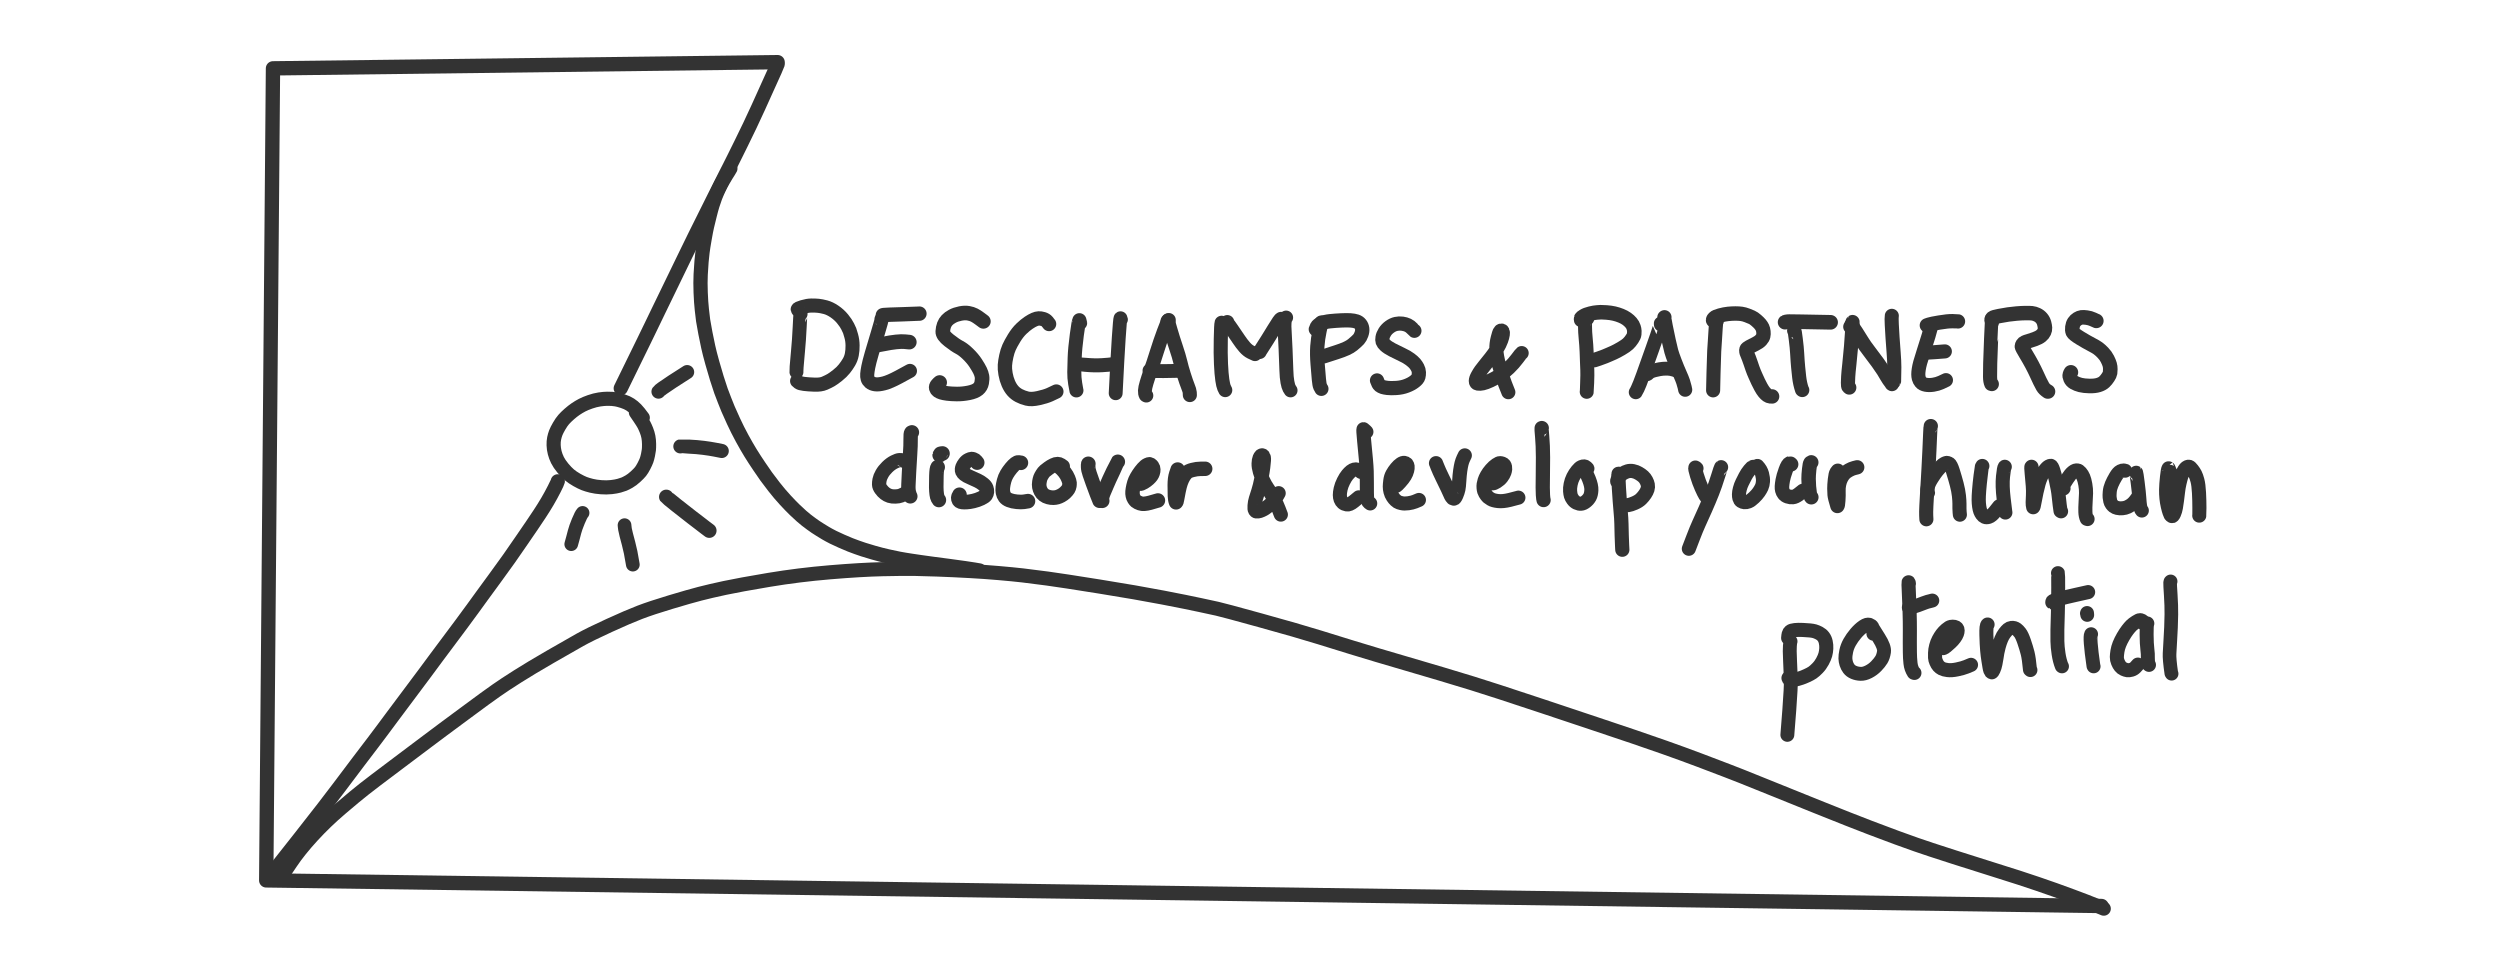 <?xml version="1.0" encoding="UTF-8" standalone="yes"?>
<svg xmlns="http://www.w3.org/2000/svg" xmlns:xlink="http://www.w3.org/1999/xlink" width="300.000px" height="115.000px" version="1.1" viewBox="817.723 -927.594 150.000 57.500">
  <!--
	Exported with Concepts: Smarter Sketching
	Version: 2747 on iOS 16.7
	https://concepts.app/
	-->
  <title>6D71C4EF-E247-459B-ADCB-02C9071E1DB1</title>
  <desc>Drawing exported from Concepts: Smarter Sketching</desc>
  <defs></defs>
  <g id="Stylo" opacity="1.000">
    <path id="STROKE_42f24ccd-0eb3-41fc-9617-64f9707f3ca6" opacity="1.000" fill="none" stroke="#333333" stroke-width="0.849" stroke-opacity="1.000" stroke-linecap="round" stroke-linejoin="round" d="M 856.290 -902.531 Q 856.045 -902.869 855.883 -903.035 Q 855.721 -903.201 855.537 -903.320 Q 855.354 -903.440 855.091 -903.524 Q 854.829 -903.608 854.685 -903.631 Q 854.541 -903.653 854.445 -903.661 Q 854.349 -903.669 854.149 -903.668 Q 853.948 -903.666 853.684 -903.626 Q 853.419 -903.585 853.129 -903.484 Q 852.839 -903.383 852.646 -903.282 Q 852.453 -903.180 852.266 -903.054 Q 852.079 -902.927 851.880 -902.752 Q 851.680 -902.576 851.546 -902.424 Q 851.412 -902.271 851.270 -902.025 Q 851.128 -901.780 851.068 -901.624 Q 851.009 -901.468 850.971 -901.287 Q 850.934 -901.106 850.941 -900.881 Q 850.948 -900.656 851.006 -900.432 Q 851.064 -900.207 851.172 -899.987 Q 851.281 -899.767 851.492 -899.512 Q 851.704 -899.257 851.887 -899.102 Q 852.071 -898.947 852.333 -898.798 Q 852.596 -898.650 852.775 -898.580 Q 852.954 -898.511 853.209 -898.448 Q 853.465 -898.385 853.791 -898.361 Q 854.117 -898.336 854.403 -898.368 Q 854.689 -898.401 854.868 -898.451 Q 855.048 -898.501 855.161 -898.546 Q 855.274 -898.592 855.461 -898.698 Q 855.648 -898.804 855.853 -898.993 Q 856.059 -899.182 856.154 -899.301 Q 856.249 -899.420 856.362 -899.638 Q 856.474 -899.857 856.519 -899.983 Q 856.563 -900.109 856.603 -900.297 Q 856.642 -900.484 856.656 -900.605 Q 856.669 -900.725 856.667 -900.955 Q 856.664 -901.184 856.627 -901.381 Q 856.590 -901.578 856.509 -901.780 Q 856.428 -901.982 856.357 -902.116 Q 856.285 -902.251 856.093 -902.534 Q 855.901 -902.816 855.877 -902.850 "></path>
    <path id="STROKE_193b7196-c301-4939-9975-50ea3894141d" opacity="1.000" fill="none" stroke="#333333" stroke-width="0.845" stroke-opacity="1.000" stroke-linecap="round" stroke-linejoin="round" d="M 857.232 -904.096 Q 857.298 -904.199 858.059 -904.696 Q 858.821 -905.193 858.952 -905.269 "></path>
    <path id="STROKE_f062bcaa-10a9-49a9-a9fc-c62cb4a13e02" opacity="1.000" fill="none" stroke="#333333" stroke-width="0.845" stroke-opacity="1.000" stroke-linecap="round" stroke-linejoin="round" d="M 858.544 -900.811 Q 858.573 -900.819 859.055 -900.797 Q 859.536 -900.775 859.936 -900.723 Q 860.336 -900.671 860.623 -900.615 Q 860.910 -900.559 861.029 -900.535 "></path>
    <path id="STROKE_4d9bc7be-7ae8-411b-99d6-567dcc82b9aa" opacity="1.000" fill="none" stroke="#333333" stroke-width="0.873" stroke-opacity="1.000" stroke-linecap="round" stroke-linejoin="round" d="M 857.701 -897.780 Q 857.720 -897.751 858.303 -897.284 Q 858.886 -896.818 859.230 -896.558 Q 859.574 -896.298 859.753 -896.158 Q 859.931 -896.018 860.051 -895.928 Q 860.170 -895.838 860.280 -895.757 "></path>
    <path id="STROKE_e0982144-c74b-4d7e-bd5d-725b23b40e2e" opacity="1.000" fill="none" stroke="#333333" stroke-width="0.822" stroke-opacity="1.000" stroke-linecap="round" stroke-linejoin="round" d="M 855.195 -896.084 Q 855.196 -896.074 855.202 -896.008 Q 855.209 -895.942 855.222 -895.844 Q 855.236 -895.746 855.297 -895.511 Q 855.358 -895.276 855.436 -894.986 Q 855.513 -894.696 855.560 -894.460 Q 855.607 -894.224 855.693 -893.717 "></path>
    <path id="STROKE_499bcef5-65bf-4a59-ba97-483e17659273" opacity="1.000" fill="none" stroke="#333333" stroke-width="0.820" stroke-opacity="1.000" stroke-linecap="round" stroke-linejoin="round" d="M 852.678 -896.820 Q 852.589 -896.728 852.422 -896.323 Q 852.255 -895.919 852.195 -895.680 Q 852.134 -895.441 852.100 -895.316 Q 852.066 -895.190 851.997 -894.943 "></path>
    <path id="STROKE_0005b0a7-5d02-4245-a3b3-2cc9038f25b4" opacity="1.000" fill="none" stroke="#333333" stroke-width="0.854" stroke-opacity="1.000" stroke-linecap="round" stroke-linejoin="round" d="M 864.374 -923.718 Q 864.368 -923.692 864.216 -923.353 Q 864.063 -923.014 863.748 -922.319 Q 863.432 -921.624 863.221 -921.152 Q 863.010 -920.680 862.713 -920.060 Q 862.416 -919.440 862.174 -918.951 Q 861.932 -918.462 861.758 -918.111 Q 861.583 -917.761 861.473 -917.543 Q 861.363 -917.325 861.291 -917.187 Q 861.219 -917.048 860.523 -915.660 Q 859.826 -914.272 859.430 -913.465 Q 859.034 -912.658 858.857 -912.292 Q 858.680 -911.925 858.106 -910.744 Q 857.532 -909.563 857.241 -908.961 Q 856.949 -908.359 856.791 -908.029 Q 856.633 -907.699 856.372 -907.165 Q 856.112 -906.630 855.741 -905.876 Q 855.371 -905.122 854.968 -904.295 "></path>
    <path id="STROKE_f0517e7b-3d38-4303-9dad-1830ea133c03" opacity="1.000" fill="none" stroke="#333333" stroke-width="0.854" stroke-opacity="1.000" stroke-linecap="round" stroke-linejoin="round" d="M 851.189 -898.714 Q 851.175 -898.649 850.981 -898.264 Q 850.786 -897.878 850.565 -897.502 Q 850.343 -897.126 850.102 -896.760 Q 849.862 -896.394 849.637 -896.066 Q 849.411 -895.738 849.001 -895.138 Q 848.591 -894.537 848.265 -894.075 Q 847.938 -893.614 847.415 -892.899 Q 846.892 -892.185 846.600 -891.784 Q 846.308 -891.383 846.135 -891.142 Q 845.963 -890.901 845.405 -890.148 Q 844.846 -889.395 844.528 -888.973 Q 844.209 -888.550 843.912 -888.148 Q 843.614 -887.745 843.208 -887.197 Q 842.802 -886.649 842.237 -885.897 Q 841.672 -885.145 841.320 -884.671 Q 840.968 -884.197 840.684 -883.815 Q 840.400 -883.432 840.101 -883.039 Q 839.802 -882.645 839.256 -881.929 Q 838.709 -881.213 838.042 -880.318 Q 837.376 -879.423 835.699 -877.292 Q 834.023 -875.161 833.846 -874.944 "></path>
    <path id="STROKE_7a15eaba-5f7f-4fa8-aa35-7b237e2032c4" opacity="1.000" fill="none" stroke="#333333" stroke-width="0.846" stroke-opacity="1.000" stroke-linecap="round" stroke-linejoin="round" d="M 834.604 -874.990 Q 834.649 -875.055 835.160 -875.818 Q 835.671 -876.582 836.462 -877.444 Q 837.253 -878.307 838.176 -879.093 Q 839.098 -879.880 839.557 -880.238 Q 840.016 -880.597 840.271 -880.789 Q 840.527 -880.981 841.643 -881.823 Q 842.759 -882.664 843.398 -883.143 Q 844.037 -883.621 844.320 -883.833 Q 844.602 -884.045 845.568 -884.757 Q 846.534 -885.468 846.782 -885.652 Q 847.031 -885.836 847.515 -886.176 Q 847.999 -886.516 848.788 -887.015 Q 849.577 -887.514 850.753 -888.194 Q 851.929 -888.873 852.518 -889.202 Q 853.106 -889.531 854.264 -890.061 Q 855.421 -890.591 856.113 -890.856 Q 856.806 -891.121 857.959 -891.468 Q 859.113 -891.814 859.726 -891.972 Q 860.339 -892.130 861.219 -892.319 Q 862.099 -892.507 863.872 -892.804 Q 865.645 -893.100 867.520 -893.257 Q 869.395 -893.414 870.682 -893.443 Q 871.968 -893.472 872.605 -893.461 Q 873.242 -893.451 873.950 -893.423 Q 874.658 -893.396 874.904 -893.384 Q 875.150 -893.372 875.958 -893.329 Q 876.766 -893.285 877.632 -893.211 Q 878.497 -893.137 879.088 -893.069 Q 879.679 -893.002 880.566 -892.881 Q 881.453 -892.761 883.708 -892.399 Q 885.964 -892.037 887.494 -891.742 Q 889.024 -891.446 889.730 -891.292 Q 890.437 -891.137 890.763 -891.068 Q 891.088 -890.998 893.339 -890.376 Q 895.590 -889.755 896.892 -889.351 Q 898.194 -888.947 898.805 -888.759 Q 899.415 -888.570 900.365 -888.287 Q 901.316 -888.004 902.125 -887.769 Q 902.934 -887.535 904.186 -887.162 Q 905.437 -886.789 906.081 -886.588 Q 906.725 -886.388 907.685 -886.076 Q 908.645 -885.764 910.274 -885.222 Q 911.902 -884.680 913.474 -884.153 Q 915.046 -883.625 915.799 -883.372 Q 916.552 -883.119 917.598 -882.749 Q 918.644 -882.380 919.714 -881.977 Q 920.784 -881.574 921.347 -881.355 Q 921.909 -881.137 922.208 -881.020 Q 922.507 -880.903 923.572 -880.471 Q 924.636 -880.039 926.724 -879.200 Q 928.812 -878.360 929.916 -877.940 Q 931.020 -877.521 931.514 -877.340 Q 932.009 -877.159 932.684 -876.920 Q 933.360 -876.681 934.991 -876.159 Q 936.623 -875.636 937.784 -875.275 Q 938.944 -874.914 939.990 -874.558 Q 941.035 -874.203 942.045 -873.826 Q 943.056 -873.450 943.449 -873.285 Q 943.843 -873.121 943.950 -873.074 "></path>
    <path id="STROKE_baba6564-79a4-48aa-a693-f728c576d2b7" opacity="1.000" fill="none" stroke="#333333" stroke-width="0.855" stroke-opacity="1.000" stroke-linecap="round" stroke-linejoin="round" d="M 861.544 -917.481 Q 861.531 -917.452 861.445 -917.315 Q 861.359 -917.179 861.307 -917.097 Q 861.255 -917.015 861.117 -916.779 Q 860.980 -916.544 860.853 -916.273 Q 860.726 -916.003 860.637 -915.769 Q 860.549 -915.536 860.471 -915.283 Q 860.393 -915.031 860.297 -914.641 Q 860.201 -914.252 860.147 -914.025 Q 860.093 -913.799 860.001 -913.274 Q 859.909 -912.749 859.875 -912.473 Q 859.841 -912.197 859.815 -911.903 Q 859.788 -911.610 859.764 -911.124 Q 859.740 -910.639 859.763 -910.046 Q 859.786 -909.452 859.834 -909.016 Q 859.882 -908.579 859.911 -908.367 Q 859.940 -908.156 860.046 -907.610 Q 860.151 -907.065 860.217 -906.781 Q 860.283 -906.497 860.318 -906.357 Q 860.354 -906.217 860.465 -905.812 Q 860.575 -905.406 860.731 -904.906 Q 860.886 -904.405 860.980 -904.145 Q 861.075 -903.885 861.200 -903.569 Q 861.325 -903.253 861.403 -903.062 Q 861.482 -902.871 861.731 -902.330 Q 861.981 -901.789 862.255 -901.287 Q 862.529 -900.786 862.765 -900.403 Q 863.002 -900.020 863.267 -899.629 Q 863.533 -899.238 863.691 -899.013 Q 863.850 -898.789 864.173 -898.376 Q 864.496 -897.963 864.836 -897.594 Q 865.176 -897.226 865.413 -896.999 Q 865.649 -896.771 865.809 -896.632 Q 865.969 -896.493 866.100 -896.388 Q 866.231 -896.283 866.403 -896.160 Q 866.575 -896.036 866.662 -895.977 Q 866.749 -895.918 866.944 -895.796 Q 867.138 -895.674 867.259 -895.604 Q 867.380 -895.534 867.462 -895.489 Q 867.544 -895.444 867.712 -895.358 Q 867.879 -895.272 868.219 -895.123 Q 868.558 -894.973 868.740 -894.902 Q 868.922 -894.830 869.142 -894.752 Q 869.362 -894.674 869.526 -894.620 Q 869.689 -894.566 870.131 -894.437 Q 870.574 -894.309 871.015 -894.210 Q 871.456 -894.112 871.674 -894.071 Q 871.891 -894.031 872.032 -894.008 Q 872.173 -893.985 872.379 -893.953 Q 872.584 -893.921 872.959 -893.867 Q 873.334 -893.813 873.706 -893.763 Q 874.078 -893.714 874.642 -893.640 Q 875.206 -893.567 875.602 -893.508 Q 875.997 -893.450 876.167 -893.422 Q 876.336 -893.394 876.493 -893.366 "></path>
    <path id="STROKE_ab07cade-e410-4558-a030-c9815346deaa" opacity="1.000" fill="none" stroke="#333333" stroke-width="0.838" stroke-opacity="1.000" stroke-linecap="round" stroke-linejoin="round" d="M 865.757 -908.753 L 865.754 -908.750 Q 865.739 -908.735 865.703 -907.959 Q 865.667 -907.182 865.602 -906.513 Q 865.537 -905.843 865.521 -905.584 Q 865.505 -905.325 865.510 -905.278 "></path>
    <path id="STROKE_bcbb9a55-52f9-4bc7-b4b5-04c3b521a7f9" opacity="1.000" fill="none" stroke="#333333" stroke-width="0.845" stroke-opacity="1.000" stroke-linecap="round" stroke-linejoin="round" d="M 865.607 -908.995 Q 865.582 -909.030 865.585 -909.034 Q 865.571 -909.080 865.873 -909.170 Q 866.175 -909.260 866.412 -909.262 Q 866.650 -909.263 866.824 -909.246 Q 866.997 -909.228 867.255 -909.161 Q 867.512 -909.093 867.791 -908.904 Q 868.071 -908.714 868.278 -908.461 Q 868.486 -908.207 868.585 -908.004 Q 868.684 -907.801 868.703 -907.751 Q 868.723 -907.700 868.798 -907.437 Q 868.873 -907.174 868.877 -906.873 Q 868.881 -906.572 868.832 -906.323 Q 868.782 -906.075 868.662 -905.870 Q 868.542 -905.666 868.386 -905.469 Q 868.230 -905.272 867.982 -905.075 Q 867.735 -904.877 867.582 -904.789 Q 867.429 -904.701 867.201 -904.601 Q 866.974 -904.501 866.592 -904.515 Q 866.210 -904.529 865.968 -904.560 Q 865.725 -904.591 865.652 -904.646 Q 865.578 -904.701 865.549 -904.733 "></path>
    <path id="STROKE_f0e64a85-ea7b-47ca-8ff4-f6ce12e15424" opacity="1.000" fill="none" stroke="#333333" stroke-width="0.845" stroke-opacity="1.000" stroke-linecap="round" stroke-linejoin="round" d="M 870.611 -908.438 L 870.614 -908.436 Q 870.636 -908.411 870.407 -907.657 Q 870.178 -906.902 870.025 -906.375 Q 869.872 -905.847 869.821 -905.580 Q 869.770 -905.313 869.757 -905.152 Q 869.745 -904.992 869.780 -904.875 Q 869.815 -904.757 869.926 -904.661 Q 870.037 -904.566 870.236 -904.537 Q 870.436 -904.508 870.768 -904.594 Q 871.100 -904.679 871.659 -904.979 Q 872.218 -905.279 872.320 -905.339 "></path>
    <path id="STROKE_e1c64ca8-31ec-4313-b7a5-9639c95bd531" opacity="1.000" fill="none" stroke="#333333" stroke-width="0.862" stroke-opacity="1.000" stroke-linecap="round" stroke-linejoin="round" d="M 870.694 -908.681 L 870.756 -908.693 Q 870.924 -908.710 871.862 -908.737 Q 872.800 -908.764 872.888 -908.776 "></path>
    <path id="STROKE_8974915f-a670-4396-b849-6f23f5bec054" opacity="1.000" fill="none" stroke="#333333" stroke-width="0.879" stroke-opacity="1.000" stroke-linecap="round" stroke-linejoin="round" d="M 870.325 -906.900 Q 870.367 -906.879 870.755 -906.960 Q 871.143 -907.041 871.485 -907.078 Q 871.828 -907.114 872.014 -907.093 Q 872.200 -907.071 872.281 -907.067 "></path>
    <path id="STROKE_a0d51fc9-e295-4d41-a9c4-4b02b0c45836" opacity="1.000" fill="none" stroke="#333333" stroke-width="0.876" stroke-opacity="1.000" stroke-linecap="round" stroke-linejoin="round" d="M 876.727 -908.312 Q 876.678 -908.347 876.505 -908.477 Q 876.331 -908.607 876.184 -908.684 Q 876.038 -908.760 875.830 -908.798 Q 875.623 -908.837 875.348 -908.783 Q 875.072 -908.729 874.870 -908.621 Q 874.669 -908.513 874.551 -908.388 Q 874.433 -908.264 874.368 -908.096 Q 874.304 -907.928 874.290 -907.703 Q 874.277 -907.478 874.660 -907.177 Q 875.042 -906.877 875.283 -906.752 Q 875.523 -906.628 875.803 -906.355 Q 876.084 -906.082 876.264 -905.806 Q 876.444 -905.530 876.528 -905.354 Q 876.612 -905.177 876.640 -905.021 Q 876.668 -904.864 876.625 -904.630 Q 876.581 -904.396 876.404 -904.248 Q 876.227 -904.100 875.852 -904.024 Q 875.476 -903.949 875.133 -903.953 Q 874.789 -903.957 874.562 -903.987 Q 874.334 -904.017 874.212 -904.057 Q 874.090 -904.096 874.006 -904.155 Q 873.923 -904.214 873.898 -904.309 Q 873.874 -904.403 873.955 -904.497 Q 874.035 -904.591 874.103 -904.644 "></path>
    <path id="STROKE_952224c4-0316-444e-b59c-48e6240ea645" opacity="1.000" fill="none" stroke="#333333" stroke-width="0.862" stroke-opacity="1.000" stroke-linecap="round" stroke-linejoin="round" d="M 880.667 -908.154 Q 880.641 -908.194 880.551 -908.301 Q 880.462 -908.407 880.310 -908.450 Q 880.158 -908.494 880.045 -908.488 Q 879.932 -908.483 879.786 -908.421 Q 879.639 -908.358 879.443 -908.228 Q 879.246 -908.097 879.011 -907.873 Q 878.776 -907.648 878.571 -907.312 Q 878.366 -906.975 878.266 -906.750 Q 878.166 -906.525 878.100 -906.220 Q 878.034 -905.915 878.018 -905.684 Q 878.002 -905.453 878.057 -905.149 Q 878.111 -904.845 878.224 -904.586 Q 878.337 -904.327 878.493 -904.149 Q 878.649 -903.971 878.866 -903.858 Q 879.082 -903.744 879.346 -903.679 Q 879.609 -903.613 880.030 -903.707 Q 880.451 -903.800 880.703 -903.912 Q 880.954 -904.025 881.103 -904.101 "></path>
    <path id="STROKE_0e684ea3-2eb8-4bd3-8f57-da7d7a4afeac" opacity="1.000" fill="none" stroke="#333333" stroke-width="0.845" stroke-opacity="1.000" stroke-linecap="round" stroke-linejoin="round" d="M 882.530 -908.211 Q 882.531 -908.233 882.486 -908.382 Q 882.446 -908.352 882.333 -907.508 Q 882.221 -906.665 882.204 -906.124 Q 882.186 -905.583 882.181 -905.260 Q 882.176 -904.938 882.234 -904.581 Q 882.292 -904.224 882.308 -904.170 "></path>
    <path id="STROKE_e58bb570-f12d-47b0-98f1-d74082c53af6" opacity="1.000" fill="none" stroke="#333333" stroke-width="0.832" stroke-opacity="1.000" stroke-linecap="round" stroke-linejoin="round" d="M 884.979 -908.425 Q 884.974 -908.457 884.954 -908.499 Q 884.926 -908.482 884.848 -907.322 Q 884.771 -906.162 884.664 -903.999 "></path>
    <path id="STROKE_5297f8b9-dff5-43e2-9e97-df3c72134474" opacity="1.000" fill="none" stroke="#333333" stroke-width="0.842" stroke-opacity="1.000" stroke-linecap="round" stroke-linejoin="round" d="M 882.267 -905.761 Q 882.273 -905.759 882.837 -905.706 Q 883.401 -905.654 883.853 -905.683 Q 884.306 -905.713 884.424 -905.733 "></path>
    <path id="STROKE_9d123c22-4b4d-4869-ad45-0c99efca5cbb" opacity="1.000" fill="none" stroke="#333333" stroke-width="0.836" stroke-opacity="1.000" stroke-linecap="round" stroke-linejoin="round" d="M 887.851 -908.395 L 887.841 -908.393 Q 887.768 -908.285 887.550 -907.703 Q 887.332 -907.121 887.124 -906.455 Q 886.917 -905.789 886.763 -905.363 Q 886.610 -904.938 886.519 -904.630 Q 886.427 -904.323 886.419 -904.157 Q 886.411 -903.991 886.469 -903.879 L 886.503 -903.861 "></path>
    <path id="STROKE_694e535a-f193-4949-a1d8-62c1fe19e40c" opacity="1.000" fill="none" stroke="#333333" stroke-width="0.845" stroke-opacity="1.000" stroke-linecap="round" stroke-linejoin="round" d="M 887.777 -908.332 L 887.793 -908.355 Q 887.797 -908.341 887.947 -907.819 Q 888.097 -907.297 888.280 -906.759 Q 888.462 -906.220 888.542 -905.879 Q 888.621 -905.538 888.760 -905.097 Q 888.899 -904.657 889.000 -904.406 Q 889.100 -904.156 889.107 -904.051 Q 889.113 -903.946 889.114 -903.890 "></path>
    <path id="STROKE_97c91c89-a239-4a45-8b55-840d407a8235" opacity="1.000" fill="none" stroke="#333333" stroke-width="0.833" stroke-opacity="1.000" stroke-linecap="round" stroke-linejoin="round" d="M 886.693 -905.361 Q 886.714 -905.319 887.534 -905.328 Q 888.354 -905.336 888.434 -905.343 "></path>
    <path id="STROKE_35193bbb-b78c-4dc2-8a75-b05c5a444c6a" opacity="1.000" fill="none" stroke="#333333" stroke-width="0.845" stroke-opacity="1.000" stroke-linecap="round" stroke-linejoin="round" d="M 891.019 -908.227 Q 890.988 -908.129 890.970 -907.249 Q 890.952 -906.369 890.982 -905.754 Q 891.011 -905.139 891.062 -904.799 Q 891.113 -904.459 891.165 -904.340 Q 891.216 -904.222 891.238 -904.188 "></path>
    <path id="STROKE_65af6dec-235a-490d-a8b4-62c8a988aad5" opacity="1.000" fill="none" stroke="#333333" stroke-width="0.845" stroke-opacity="1.000" stroke-linecap="round" stroke-linejoin="round" d="M 891.360 -908.268 L 891.355 -908.257 Q 891.391 -908.168 891.398 -908.167 Q 891.413 -908.164 891.627 -907.853 Q 891.841 -907.542 892.032 -907.257 Q 892.222 -906.972 892.402 -906.768 Q 892.581 -906.563 892.770 -906.469 Q 892.960 -906.374 893.023 -906.350 "></path>
    <path id="STROKE_8dd55e94-2e76-4f4b-97a5-013388e4406d" opacity="1.000" fill="none" stroke="#333333" stroke-width="0.844" stroke-opacity="1.000" stroke-linecap="round" stroke-linejoin="round" d="M 894.585 -908.460 Q 894.520 -908.454 894.157 -907.850 Q 893.794 -907.246 893.302 -906.486 L 893.303 -906.476 "></path>
    <path id="STROKE_d420c46b-a3c0-4788-b5bc-be042e0f1ae1" opacity="1.000" fill="none" stroke="#333333" stroke-width="0.836" stroke-opacity="1.000" stroke-linecap="round" stroke-linejoin="round" d="M 894.891 -908.541 Q 894.834 -908.483 894.835 -908.469 Q 894.811 -908.407 894.796 -908.219 Q 894.781 -908.032 894.802 -907.752 Q 894.822 -907.473 894.857 -906.650 Q 894.893 -905.828 894.905 -905.382 Q 894.918 -904.936 894.969 -904.670 Q 895.020 -904.404 895.076 -904.303 Q 895.131 -904.203 895.157 -904.171 "></path>
    <path id="STROKE_2d624c43-bf8f-4cc4-8563-7dd0073203c8" opacity="1.000" fill="none" stroke="#333333" stroke-width="0.855" stroke-opacity="1.000" stroke-linecap="round" stroke-linejoin="round" d="M 897.007 -908.240 Q 896.997 -908.210 896.896 -907.742 Q 896.794 -907.273 896.763 -906.807 Q 896.732 -906.341 896.780 -905.752 Q 896.828 -905.164 896.857 -904.832 Q 896.887 -904.501 896.933 -904.401 Q 896.979 -904.302 897.006 -904.265 "></path>
    <path id="STROKE_23d35bdc-3d0d-4837-9cfd-d5b129a9461b" opacity="1.000" fill="none" stroke="#333333" stroke-width="0.860" stroke-opacity="1.000" stroke-linecap="round" stroke-linejoin="round" d="M 896.674 -907.842 Q 896.681 -907.874 896.736 -907.985 Q 896.791 -908.095 897.000 -908.191 Q 897.209 -908.287 897.526 -908.320 Q 897.842 -908.353 898.187 -908.369 Q 898.531 -908.385 898.747 -908.371 Q 898.963 -908.356 899.110 -908.307 Q 899.257 -908.258 899.346 -908.141 Q 899.436 -908.025 899.455 -907.873 Q 899.474 -907.721 899.407 -907.535 Q 899.341 -907.350 899.240 -907.236 Q 899.138 -907.123 898.875 -906.904 Q 898.613 -906.685 897.924 -906.465 Q 897.236 -906.244 897.158 -906.217 "></path>
    <path id="STROKE_6f7079af-7433-4a05-bbc8-35ef15e1be30" opacity="1.000" fill="none" stroke="#333333" stroke-width="0.853" stroke-opacity="1.000" stroke-linecap="round" stroke-linejoin="round" d="M 902.586 -907.748 Q 902.572 -907.757 902.454 -907.883 Q 902.337 -908.010 902.193 -908.079 Q 902.050 -908.148 901.861 -908.174 Q 901.672 -908.199 901.484 -908.158 Q 901.295 -908.117 901.108 -907.983 Q 900.922 -907.849 900.811 -907.673 Q 900.701 -907.498 900.675 -907.340 Q 900.649 -907.182 900.680 -907.093 Q 900.710 -907.004 900.842 -906.879 Q 900.975 -906.753 901.257 -906.605 Q 901.540 -906.457 901.839 -906.318 Q 902.138 -906.180 902.330 -906.034 Q 902.522 -905.889 902.612 -905.783 Q 902.702 -905.677 902.776 -905.537 Q 902.850 -905.398 902.856 -905.253 Q 902.861 -905.109 902.828 -904.984 Q 902.796 -904.859 902.602 -904.707 Q 902.408 -904.554 902.120 -904.445 Q 901.833 -904.335 901.497 -904.315 Q 901.161 -904.295 900.975 -904.318 Q 900.790 -904.341 900.691 -904.372 Q 900.592 -904.403 900.506 -904.469 Q 900.421 -904.536 900.344 -904.767 "></path>
    <path id="STROKE_bbda2ff4-2a17-4a59-8de2-766d45b8a9c6" opacity="1.000" fill="none" stroke="#333333" stroke-width="0.844" stroke-opacity="1.000" stroke-linecap="round" stroke-linejoin="round" d="M 909.023 -906.410 Q 908.975 -906.375 908.761 -906.085 Q 908.547 -905.795 908.262 -905.521 Q 907.976 -905.248 907.713 -905.075 Q 907.450 -904.902 907.161 -904.767 Q 906.872 -904.632 906.697 -904.594 Q 906.523 -904.555 906.396 -904.576 Q 906.269 -904.596 906.270 -904.733 Q 906.272 -904.869 906.383 -905.066 Q 906.493 -905.263 906.567 -905.363 Q 906.640 -905.464 906.804 -905.669 Q 906.967 -905.875 907.172 -906.128 Q 907.377 -906.381 907.547 -906.667 Q 907.718 -906.953 907.795 -907.172 Q 907.873 -907.390 907.890 -907.522 Q 907.907 -907.655 907.884 -907.703 Q 907.861 -907.751 907.836 -907.758 Q 907.811 -907.765 907.780 -907.758 Q 907.750 -907.751 907.732 -907.722 Q 907.714 -907.693 907.695 -907.670 Q 907.675 -907.647 907.587 -907.318 Q 907.498 -906.989 907.503 -906.628 Q 907.509 -906.267 907.684 -905.628 Q 907.859 -904.988 908.035 -904.539 Q 908.211 -904.089 908.224 -904.061 "></path>
    <path id="STROKE_2f847e1a-08c2-4ab2-ad47-145361b90606" opacity="1.000" fill="none" stroke="#333333" stroke-width="0.840" stroke-opacity="1.000" stroke-linecap="round" stroke-linejoin="round" d="M 912.957 -908.478 Q 912.934 -908.474 912.928 -908.473 Q 912.922 -908.472 912.893 -908.460 Q 912.865 -908.447 912.861 -908.437 Q 912.856 -908.426 912.840 -908.404 Q 912.823 -908.381 912.824 -908.029 Q 912.824 -907.677 912.864 -907.288 Q 912.903 -906.899 912.920 -906.494 Q 912.937 -906.089 912.942 -905.869 Q 912.948 -905.648 912.961 -905.398 Q 912.973 -905.147 912.952 -904.625 Q 912.931 -904.104 912.927 -904.086 "></path>
    <path id="STROKE_26e38035-ca67-4e11-b079-c4447b13f7cf" opacity="1.000" fill="none" stroke="#333333" stroke-width="0.873" stroke-opacity="1.000" stroke-linecap="round" stroke-linejoin="round" d="M 912.591 -908.402 Q 912.589 -908.409 912.588 -908.437 Q 912.587 -908.465 912.588 -908.468 Q 912.589 -908.472 912.592 -908.503 Q 912.596 -908.535 912.744 -908.626 Q 912.893 -908.717 913.146 -908.778 Q 913.400 -908.839 913.546 -908.847 Q 913.693 -908.856 913.774 -908.861 Q 913.855 -908.865 914.109 -908.846 Q 914.363 -908.827 914.570 -908.780 Q 914.776 -908.733 914.976 -908.652 Q 915.176 -908.572 915.324 -908.467 Q 915.473 -908.362 915.583 -908.233 Q 915.693 -908.104 915.737 -907.964 Q 915.781 -907.825 915.783 -907.737 Q 915.784 -907.650 915.776 -907.544 Q 915.767 -907.439 915.649 -907.261 Q 915.531 -907.083 915.404 -906.963 Q 915.276 -906.843 914.996 -906.680 Q 914.716 -906.517 914.540 -906.438 Q 914.364 -906.359 914.267 -906.318 Q 914.169 -906.277 914.022 -906.214 Q 913.875 -906.152 913.655 -906.079 Q 913.434 -906.006 913.390 -905.991 "></path>
    <path id="STROKE_53526c45-c2e9-44e7-94a2-0c03a34df9c9" opacity="1.000" fill="none" stroke="#333333" stroke-width="0.839" stroke-opacity="1.000" stroke-linecap="round" stroke-linejoin="round" d="M 917.378 -908.122 L 917.373 -908.185 Q 917.375 -908.184 917.294 -907.916 Q 917.213 -907.648 916.866 -906.668 Q 916.520 -905.688 916.302 -905.085 Q 916.083 -904.482 915.985 -904.284 Q 915.888 -904.086 915.869 -904.061 "></path>
    <path id="STROKE_5cc12aa2-60ad-4919-9cd8-e6e151f9ac06" opacity="1.000" fill="none" stroke="#333333" stroke-width="0.846" stroke-opacity="1.000" stroke-linecap="round" stroke-linejoin="round" d="M 917.592 -908.563 L 917.583 -908.556 Q 917.576 -908.497 917.669 -908.020 Q 917.763 -907.544 917.854 -907.136 Q 917.945 -906.729 918.000 -906.520 Q 918.056 -906.312 918.218 -905.891 Q 918.379 -905.471 918.515 -905.170 Q 918.650 -904.870 918.711 -904.686 Q 918.772 -904.502 918.800 -904.371 Q 918.827 -904.240 918.835 -904.210 "></path>
    <path id="STROKE_6aa45eed-9be6-4fcf-94a0-6fac6028e8d9" opacity="1.000" fill="none" stroke="#333333" stroke-width="0.832" stroke-opacity="1.000" stroke-linecap="round" stroke-linejoin="round" d="M 916.571 -905.148 Q 916.576 -905.150 916.668 -905.234 Q 916.760 -905.319 917.044 -905.387 Q 917.327 -905.455 917.491 -905.467 Q 917.655 -905.479 917.821 -905.472 Q 917.986 -905.464 918.171 -905.405 Q 918.356 -905.346 918.407 -905.330 "></path>
    <path id="STROKE_45582b80-8b15-435a-bdc8-9dc29415e6a8" opacity="1.000" fill="none" stroke="#333333" stroke-width="0.845" stroke-opacity="1.000" stroke-linecap="round" stroke-linejoin="round" d="M 920.729 -908.324 L 920.717 -908.327 Q 920.688 -908.307 920.663 -907.892 Q 920.638 -907.477 920.615 -907.125 Q 920.592 -906.773 920.576 -906.527 Q 920.560 -906.282 920.535 -905.246 Q 920.510 -904.210 920.510 -904.173 "></path>
    <path id="STROKE_cbbee232-97f2-4635-a2a5-303ced37d4f4" opacity="1.000" fill="none" stroke="#333333" stroke-width="0.866" stroke-opacity="1.000" stroke-linecap="round" stroke-linejoin="round" d="M 920.513 -908.366 L 920.508 -908.374 Q 920.509 -908.377 920.507 -908.409 Q 920.506 -908.440 920.580 -908.516 Q 920.654 -908.592 920.920 -908.665 Q 921.186 -908.737 921.408 -908.760 Q 921.630 -908.783 921.844 -908.784 Q 922.059 -908.784 922.216 -908.761 Q 922.372 -908.739 922.548 -908.671 Q 922.723 -908.602 922.833 -908.555 Q 922.943 -908.508 923.099 -908.372 Q 923.255 -908.237 923.335 -908.140 Q 923.415 -908.043 923.465 -907.939 Q 923.514 -907.836 923.529 -907.693 Q 923.545 -907.551 923.518 -907.435 Q 923.492 -907.318 923.378 -907.192 Q 923.264 -907.066 923.052 -906.961 Q 922.840 -906.856 922.687 -906.773 Q 922.534 -906.690 922.514 -906.632 Q 922.495 -906.575 922.507 -906.506 Q 922.518 -906.438 922.548 -906.375 Q 922.578 -906.312 922.654 -906.111 Q 922.730 -905.910 922.761 -905.812 Q 922.792 -905.714 922.868 -905.496 Q 922.944 -905.278 923.049 -905.047 Q 923.154 -904.817 923.212 -904.689 Q 923.270 -904.562 923.375 -904.370 Q 923.480 -904.177 923.577 -904.060 Q 923.674 -903.943 923.761 -903.883 Q 923.848 -903.823 923.934 -903.814 Q 924.019 -903.805 924.048 -903.808 "></path>
    <path id="STROKE_00bcaac8-1e70-47be-a472-79bd402d8707" opacity="1.000" fill="none" stroke="#333333" stroke-width="0.845" stroke-opacity="1.000" stroke-linecap="round" stroke-linejoin="round" d="M 925.370 -907.754 L 925.384 -907.786 Q 925.402 -907.782 925.469 -907.250 Q 925.536 -906.719 925.552 -906.401 Q 925.568 -906.083 925.582 -905.922 Q 925.597 -905.762 925.612 -905.562 Q 925.627 -905.362 925.674 -904.965 Q 925.720 -904.568 925.842 -904.204 L 925.860 -904.190 "></path>
    <path id="STROKE_0c8271df-b860-4602-823f-c50c72bf0fa6" opacity="1.000" fill="none" stroke="#333333" stroke-width="0.878" stroke-opacity="1.000" stroke-linecap="round" stroke-linejoin="round" d="M 924.829 -908.262 Q 924.839 -908.269 924.888 -908.279 Q 924.936 -908.290 924.978 -908.293 Q 925.020 -908.296 925.045 -908.296 Q 925.070 -908.296 925.115 -908.298 Q 925.160 -908.300 925.813 -908.288 Q 926.467 -908.277 927.559 -908.255 "></path>
    <path id="STROKE_4044d7de-8d82-40be-b7b1-5a37bacba883" opacity="1.000" fill="none" stroke="#333333" stroke-width="0.850" stroke-opacity="1.000" stroke-linecap="round" stroke-linejoin="round" d="M 928.804 -908.046 Q 928.811 -908.076 928.876 -908.273 Q 928.885 -908.281 928.858 -907.826 Q 928.832 -907.370 928.786 -906.807 Q 928.740 -906.243 928.684 -905.745 Q 928.628 -905.247 928.614 -904.988 Q 928.601 -904.730 928.600 -904.622 Q 928.599 -904.513 928.608 -904.453 Q 928.616 -904.393 928.636 -904.375 Q 928.655 -904.356 928.680 -904.340 "></path>
    <path id="STROKE_ba8c3ef6-61ce-4784-ade0-c6e55d8a9cce" opacity="1.000" fill="none" stroke="#333333" stroke-width="0.845" stroke-opacity="1.000" stroke-linecap="round" stroke-linejoin="round" d="M 928.737 -907.987 Q 928.738 -907.988 928.769 -908.052 Q 928.830 -908.054 928.834 -908.049 Q 928.870 -908.034 929.103 -907.676 Q 929.335 -907.318 929.465 -907.098 Q 929.595 -906.879 929.894 -906.491 Q 930.192 -906.104 930.398 -905.817 Q 930.604 -905.530 930.725 -905.340 Q 930.846 -905.150 930.929 -904.996 Q 931.012 -904.842 931.241 -904.545 L 931.221 -904.560 "></path>
    <path id="STROKE_4523d38e-9e7d-4540-97ba-9fca92b594e1" opacity="1.000" fill="none" stroke="#333333" stroke-width="0.845" stroke-opacity="1.000" stroke-linecap="round" stroke-linejoin="round" d="M 931.231 -908.644 Q 931.210 -908.522 931.230 -908.115 Q 931.250 -907.707 931.276 -907.328 Q 931.301 -906.948 931.342 -906.432 Q 931.382 -905.916 931.383 -905.559 Q 931.385 -905.201 931.368 -904.718 Q 931.366 -904.715 931.357 -904.860 "></path>
    <path id="STROKE_3c0c3db3-15bb-4266-a569-47d4f0813738" opacity="1.000" fill="none" stroke="#333333" stroke-width="0.845" stroke-opacity="1.000" stroke-linecap="round" stroke-linejoin="round" d="M 933.526 -907.980 Q 933.527 -907.981 933.575 -908.040 Q 933.595 -907.965 933.436 -907.444 Q 933.278 -906.924 933.135 -906.488 Q 932.993 -906.052 932.933 -905.830 Q 932.873 -905.608 932.847 -905.432 Q 932.821 -905.256 932.821 -905.135 Q 932.821 -905.014 932.851 -904.895 Q 932.882 -904.775 932.974 -904.662 Q 933.065 -904.549 933.267 -904.510 Q 933.469 -904.472 933.718 -904.510 Q 933.966 -904.547 934.191 -904.649 Q 934.416 -904.751 934.480 -904.786 "></path>
    <path id="STROKE_6ee706b9-c210-47d2-86e1-b31c300e9fac" opacity="1.000" fill="none" stroke="#333333" stroke-width="0.860" stroke-opacity="1.000" stroke-linecap="round" stroke-linejoin="round" d="M 933.334 -908.072 Q 933.388 -908.089 933.484 -908.123 Q 933.580 -908.157 934.079 -908.242 Q 934.578 -908.327 934.870 -908.323 Q 935.161 -908.319 935.202 -908.310 "></path>
    <path id="STROKE_4dc094fa-b4fa-46bf-a34d-dabbd9367c3a" opacity="1.000" fill="none" stroke="#333333" stroke-width="0.845" stroke-opacity="1.000" stroke-linecap="round" stroke-linejoin="round" d="M 933.234 -906.424 Q 933.254 -906.422 933.810 -906.464 Q 934.367 -906.507 934.414 -906.510 "></path>
    <path id="STROKE_cf9662a1-2c32-4e12-9848-57a9b49651fb" opacity="1.000" fill="none" stroke="#333333" stroke-width="0.847" stroke-opacity="1.000" stroke-linecap="round" stroke-linejoin="round" d="M 937.236 -908.230 L 937.234 -908.227 Q 937.231 -908.221 937.189 -907.265 Q 937.147 -906.310 937.135 -905.784 Q 937.123 -905.258 937.126 -904.985 Q 937.129 -904.712 937.199 -904.557 Q 937.208 -904.553 937.234 -904.548 "></path>
    <path id="STROKE_cbca6c3a-238c-47c2-8f71-706493425238" opacity="1.000" fill="none" stroke="#333333" stroke-width="0.869" stroke-opacity="1.000" stroke-linecap="round" stroke-linejoin="round" d="M 937.215 -908.409 Q 937.213 -908.466 937.272 -908.516 Q 937.331 -908.566 937.666 -908.630 Q 938.002 -908.693 938.216 -908.725 Q 938.431 -908.757 938.713 -908.781 Q 938.995 -908.806 939.248 -908.809 Q 939.502 -908.813 939.643 -908.799 Q 939.785 -908.784 939.944 -908.710 Q 940.103 -908.635 940.214 -908.504 Q 940.326 -908.372 940.371 -908.208 Q 940.415 -908.044 940.422 -907.922 Q 940.428 -907.799 940.372 -907.676 Q 940.317 -907.553 940.189 -907.447 Q 940.062 -907.340 939.818 -907.250 Q 939.575 -907.161 939.430 -907.122 Q 939.285 -907.082 939.204 -907.043 Q 939.122 -907.005 939.080 -906.939 Q 939.038 -906.874 939.035 -906.813 Q 939.032 -906.751 939.257 -906.381 Q 939.482 -906.011 939.644 -905.705 Q 939.805 -905.400 939.921 -905.145 Q 940.037 -904.890 940.119 -904.720 Q 940.202 -904.549 940.288 -904.397 Q 940.375 -904.245 940.591 -904.102 L 940.605 -904.103 "></path>
    <path id="STROKE_e5865b5e-08de-4cf5-92bd-dba0b81481ed" opacity="1.000" fill="none" stroke="#333333" stroke-width="0.875" stroke-opacity="1.000" stroke-linecap="round" stroke-linejoin="round" d="M 943.502 -908.341 Q 943.463 -908.354 943.296 -908.433 Q 943.128 -908.511 942.929 -908.538 Q 942.730 -908.566 942.614 -908.550 Q 942.497 -908.534 942.374 -908.458 Q 942.251 -908.383 942.170 -908.263 Q 942.090 -908.142 942.067 -907.963 Q 942.043 -907.784 942.091 -907.667 Q 942.139 -907.550 942.541 -907.306 Q 942.943 -907.061 943.206 -906.926 Q 943.469 -906.790 943.600 -906.696 Q 943.730 -906.603 943.899 -906.428 Q 944.068 -906.253 944.166 -906.057 Q 944.265 -905.861 944.304 -905.724 Q 944.343 -905.588 944.341 -905.446 Q 944.340 -905.305 944.327 -905.214 Q 944.313 -905.122 944.209 -904.962 Q 944.106 -904.801 943.979 -904.681 Q 943.852 -904.562 943.635 -904.495 Q 943.419 -904.428 943.091 -904.434 Q 942.763 -904.441 942.547 -904.495 Q 942.332 -904.550 942.173 -904.641 Q 942.014 -904.732 941.950 -904.881 Q 941.885 -905.030 941.914 -905.117 Q 941.942 -905.204 941.977 -905.254 "></path>
    <path id="STROKE_668a94a9-cea3-4865-9268-bc1c02fbb8a2" opacity="1.000" fill="none" stroke="#333333" stroke-width="0.858" stroke-opacity="1.000" stroke-linecap="round" stroke-linejoin="round" d="M 871.993 -899.932 Q 871.988 -899.938 871.891 -899.963 Q 871.794 -899.988 871.689 -899.984 Q 871.584 -899.980 871.372 -899.873 Q 871.159 -899.765 870.959 -899.569 Q 870.759 -899.373 870.644 -899.170 Q 870.528 -898.966 870.497 -898.806 Q 870.466 -898.646 870.470 -898.520 Q 870.474 -898.394 870.584 -898.242 Q 870.693 -898.090 870.822 -897.991 Q 870.950 -897.892 871.098 -897.844 Q 871.246 -897.796 871.449 -897.804 Q 871.653 -897.811 871.774 -897.859 Q 871.894 -897.906 871.996 -897.961 "></path>
    <path id="STROKE_8a63fcf1-9185-45f2-9a00-cefdca0093c9" opacity="1.000" fill="none" stroke="#333333" stroke-width="0.864" stroke-opacity="1.000" stroke-linecap="round" stroke-linejoin="round" d="M 872.438 -901.654 L 872.399 -901.637 Q 872.353 -901.586 872.360 -901.245 Q 872.367 -900.905 872.326 -900.297 Q 872.284 -899.690 872.265 -899.272 Q 872.246 -898.855 872.229 -898.514 Q 872.213 -898.174 872.271 -898.005 Q 872.329 -897.836 872.342 -897.814 "></path>
    <path id="STROKE_aa3b694b-9bdd-46d5-98f3-a9fd0276711e" opacity="1.000" fill="none" stroke="#333333" stroke-width="0.873" stroke-opacity="1.000" stroke-linecap="round" stroke-linejoin="round" d="M 873.984 -899.566 Q 873.921 -899.502 873.907 -899.056 Q 873.894 -898.610 873.898 -898.361 Q 873.902 -898.111 873.926 -897.942 Q 873.950 -897.772 873.991 -897.697 Q 874.031 -897.622 874.056 -897.593 "></path>
    <path id="STROKE_79544866-8a69-4624-902f-f8ca1625f1fc" opacity="1.000" fill="none" stroke="#333333" stroke-width="0.879" stroke-opacity="1.000" stroke-linecap="round" stroke-linejoin="round" d="M 874.105 -900.287 Q 874.106 -900.296 874.153 -900.365 Q 874.166 -900.370 874.200 -900.376 Q 874.235 -900.383 874.270 -900.384 "></path>
    <path id="STROKE_e83038ea-1cac-44d3-9795-2e1955d19585" opacity="1.000" fill="none" stroke="#333333" stroke-width="0.875" stroke-opacity="1.000" stroke-linecap="round" stroke-linejoin="round" d="M 876.355 -899.838 Q 876.346 -899.852 876.285 -899.924 Q 876.225 -899.997 876.142 -900.024 Q 876.060 -900.052 876.014 -900.051 Q 875.968 -900.050 875.840 -899.992 Q 875.713 -899.935 875.612 -899.798 Q 875.511 -899.661 875.482 -899.582 Q 875.453 -899.503 875.447 -899.437 Q 875.440 -899.370 875.470 -899.298 Q 875.501 -899.225 875.605 -899.139 Q 875.709 -899.052 875.962 -898.946 Q 876.216 -898.839 876.400 -898.746 Q 876.584 -898.653 876.721 -898.539 Q 876.859 -898.426 876.902 -898.304 Q 876.945 -898.183 876.936 -898.080 Q 876.927 -897.978 876.870 -897.890 Q 876.813 -897.802 876.593 -897.696 Q 876.372 -897.590 876.133 -897.535 Q 875.894 -897.479 875.723 -897.471 Q 875.552 -897.462 875.453 -897.475 Q 875.354 -897.489 875.301 -897.526 Q 875.247 -897.564 875.227 -897.648 Q 875.207 -897.731 875.233 -897.796 Q 875.259 -897.861 875.292 -897.909 "></path>
    <path id="STROKE_a8c285f6-77ee-4f69-bc11-481aeb817e03" opacity="1.000" fill="none" stroke="#333333" stroke-width="0.876" stroke-opacity="1.000" stroke-linecap="round" stroke-linejoin="round" d="M 878.977 -899.826 Q 878.974 -899.826 878.930 -899.833 Q 878.886 -899.839 878.824 -899.846 Q 878.761 -899.853 878.649 -899.770 Q 878.537 -899.686 878.385 -899.502 Q 878.234 -899.318 878.128 -899.135 Q 878.022 -898.952 877.967 -898.741 Q 877.912 -898.529 877.893 -898.357 Q 877.874 -898.184 877.903 -898.038 Q 877.931 -897.892 878.015 -897.776 Q 878.099 -897.659 878.284 -897.586 Q 878.469 -897.512 878.730 -897.488 Q 878.992 -897.463 879.148 -897.484 Q 879.304 -897.505 879.401 -897.525 "></path>
    <path id="STROKE_8404066d-137a-453b-9cbe-7bffa2bf4ade" opacity="1.000" fill="none" stroke="#333333" stroke-width="0.875" stroke-opacity="1.000" stroke-linecap="round" stroke-linejoin="round" d="M 881.483 -899.609 Q 881.463 -899.627 881.369 -899.686 Q 881.276 -899.746 881.177 -899.748 Q 881.079 -899.751 880.924 -899.677 Q 880.769 -899.602 880.632 -899.500 Q 880.495 -899.398 880.418 -899.334 Q 880.341 -899.269 880.260 -899.139 Q 880.179 -899.010 880.146 -898.923 Q 880.113 -898.837 880.087 -898.677 Q 880.061 -898.517 880.084 -898.379 Q 880.108 -898.241 880.177 -898.113 Q 880.245 -897.985 880.356 -897.899 Q 880.467 -897.812 880.628 -897.770 Q 880.790 -897.728 880.924 -897.732 Q 881.059 -897.736 881.162 -897.766 Q 881.266 -897.795 881.397 -897.866 Q 881.529 -897.937 881.645 -898.049 Q 881.761 -898.162 881.814 -898.250 Q 881.867 -898.338 881.883 -898.440 Q 881.898 -898.543 881.893 -898.625 Q 881.887 -898.706 881.812 -898.892 Q 881.736 -899.078 881.601 -899.257 Q 881.465 -899.437 881.263 -899.598 Q 881.262 -899.600 881.297 -899.598 Q 881.332 -899.596 881.361 -899.590 "></path>
    <path id="STROKE_15499c1d-6e25-4645-ac0b-4568ae29a5de" opacity="1.000" fill="none" stroke="#333333" stroke-width="0.876" stroke-opacity="1.000" stroke-linecap="round" stroke-linejoin="round" d="M 883.022 -899.765 Q 883.009 -899.744 883.013 -899.574 Q 883.017 -899.405 883.106 -899.151 Q 883.195 -898.897 883.291 -898.621 Q 883.387 -898.345 883.538 -897.955 Q 883.688 -897.566 883.696 -897.551 "></path>
    <path id="STROKE_b03cb875-6ba9-4c42-8748-129be0447145" opacity="1.000" fill="none" stroke="#333333" stroke-width="0.871" stroke-opacity="1.000" stroke-linecap="round" stroke-linejoin="round" d="M 884.792 -899.887 L 884.788 -899.884 Q 884.777 -899.872 884.519 -899.334 Q 884.261 -898.796 884.131 -898.487 Q 884.001 -898.178 883.928 -898.009 Q 883.855 -897.839 883.851 -897.710 Q 883.847 -897.581 883.857 -897.546 "></path>
    <path id="STROKE_5c826c10-d1b3-46e9-b295-6b379a1c811c" opacity="1.000" fill="none" stroke="#333333" stroke-width="0.868" stroke-opacity="1.000" stroke-linecap="round" stroke-linejoin="round" d="M 886.001 -898.609 Q 886.026 -898.582 886.111 -898.571 Q 886.196 -898.559 886.363 -898.662 Q 886.530 -898.765 886.637 -898.864 Q 886.744 -898.964 886.800 -899.042 Q 886.856 -899.121 886.890 -899.222 Q 886.924 -899.323 886.921 -899.426 Q 886.919 -899.528 886.864 -899.605 Q 886.809 -899.681 886.772 -899.704 Q 886.735 -899.728 886.698 -899.736 Q 886.661 -899.744 886.555 -899.695 Q 886.448 -899.646 886.306 -899.487 Q 886.164 -899.329 886.036 -899.134 Q 885.908 -898.938 885.841 -898.787 Q 885.775 -898.637 885.730 -898.433 Q 885.685 -898.230 885.675 -898.101 Q 885.665 -897.973 885.690 -897.858 Q 885.714 -897.743 885.770 -897.656 Q 885.826 -897.568 885.887 -897.515 Q 885.948 -897.461 886.140 -897.392 Q 886.331 -897.322 886.728 -897.430 Q 887.125 -897.539 887.199 -897.566 "></path>
    <path id="STROKE_3fa53690-6e9b-47d5-b303-164fc5486c94" opacity="1.000" fill="none" stroke="#333333" stroke-width="0.867" stroke-opacity="1.000" stroke-linecap="round" stroke-linejoin="round" d="M 888.382 -899.422 Q 888.380 -899.418 888.295 -899.163 Q 888.210 -898.909 888.208 -898.493 Q 888.207 -898.077 888.217 -897.838 Q 888.227 -897.598 888.286 -897.453 Q 888.314 -897.447 888.348 -897.651 Q 888.383 -897.854 888.443 -898.148 Q 888.503 -898.442 888.568 -898.627 Q 888.634 -898.813 888.714 -898.955 Q 888.794 -899.098 888.900 -899.214 Q 889.007 -899.330 889.274 -899.396 Q 889.540 -899.463 889.747 -899.463 Q 889.954 -899.463 890.035 -899.467 "></path>
    <path id="STROKE_09947bfc-d08d-4f1b-8868-9032593be38e" opacity="1.000" fill="none" stroke="#333333" stroke-width="0.848" stroke-opacity="1.000" stroke-linecap="round" stroke-linejoin="round" d="M 894.443 -898.003 Q 894.419 -897.957 894.344 -897.829 Q 894.268 -897.702 894.123 -897.528 Q 893.978 -897.354 893.842 -897.246 Q 893.706 -897.139 893.629 -897.087 Q 893.552 -897.035 893.426 -896.978 Q 893.300 -896.921 893.217 -896.912 Q 893.134 -896.903 893.098 -896.909 Q 893.062 -896.914 893.022 -896.975 Q 892.982 -897.037 892.997 -897.257 Q 893.013 -897.478 893.069 -897.653 Q 893.124 -897.828 893.221 -898.132 Q 893.318 -898.435 893.402 -898.866 Q 893.485 -899.298 893.518 -899.569 Q 893.550 -899.839 893.558 -899.963 Q 893.566 -900.086 893.554 -900.144 Q 893.543 -900.203 893.527 -900.225 Q 893.511 -900.248 893.495 -900.259 Q 893.479 -900.270 893.454 -900.274 Q 893.429 -900.277 893.387 -900.254 Q 893.345 -900.231 893.296 -900.113 Q 893.246 -899.994 893.239 -899.784 Q 893.232 -899.574 893.314 -899.291 Q 893.395 -899.008 893.520 -898.749 Q 893.644 -898.490 893.767 -898.314 Q 893.890 -898.138 894.064 -897.839 Q 894.239 -897.539 894.320 -897.354 Q 894.401 -897.170 894.450 -897.041 Q 894.499 -896.912 894.532 -896.824 Q 894.566 -896.736 894.574 -896.719 "></path>
    <path id="STROKE_e355c91b-23da-4793-acc7-280033ca06ed" opacity="1.000" fill="none" stroke="#333333" stroke-width="0.845" stroke-opacity="1.000" stroke-linecap="round" stroke-linejoin="round" d="M 899.382 -899.281 Q 899.364 -899.301 899.319 -899.342 Q 899.273 -899.383 899.175 -899.415 Q 899.077 -899.446 898.976 -899.419 Q 898.874 -899.393 898.777 -899.314 Q 898.680 -899.235 898.570 -899.104 Q 898.460 -898.974 898.334 -898.726 Q 898.209 -898.478 898.161 -898.258 Q 898.113 -898.039 898.114 -897.892 Q 898.115 -897.745 898.158 -897.628 Q 898.201 -897.512 898.289 -897.434 Q 898.377 -897.355 898.530 -897.328 Q 898.684 -897.300 898.934 -897.496 Q 899.184 -897.691 899.248 -897.753 "></path>
    <path id="STROKE_a2f35d27-c783-4843-b76d-f86d1821db43" opacity="1.000" fill="none" stroke="#333333" stroke-width="0.845" stroke-opacity="1.000" stroke-linecap="round" stroke-linejoin="round" d="M 899.707 -901.683 Q 899.695 -901.706 899.533 -901.842 Q 899.504 -901.841 899.571 -901.148 Q 899.638 -900.455 899.678 -900.023 Q 899.717 -899.591 899.725 -899.330 Q 899.733 -899.069 899.734 -898.664 Q 899.734 -898.259 899.736 -898.043 Q 899.737 -897.827 899.746 -897.744 Q 899.755 -897.662 899.786 -897.570 Q 899.818 -897.478 899.866 -897.439 Q 899.915 -897.399 899.935 -897.388 "></path>
    <path id="STROKE_b75ed55b-e3f2-40c1-898b-57e98986a3e5" opacity="1.000" fill="none" stroke="#333333" stroke-width="0.844" stroke-opacity="1.000" stroke-linecap="round" stroke-linejoin="round" d="M 901.509 -898.449 Q 901.533 -898.450 901.727 -898.663 Q 901.920 -898.876 902.018 -899.040 Q 902.115 -899.204 902.154 -899.362 Q 902.193 -899.520 902.181 -899.607 Q 902.169 -899.695 902.126 -899.751 Q 902.083 -899.808 901.988 -899.822 Q 901.893 -899.836 901.765 -899.751 Q 901.638 -899.665 901.501 -899.500 Q 901.364 -899.336 901.266 -899.158 Q 901.168 -898.981 901.140 -898.753 Q 901.112 -898.526 901.110 -898.393 Q 901.109 -898.260 901.151 -898.092 Q 901.193 -897.924 901.286 -897.786 Q 901.379 -897.648 901.453 -897.583 Q 901.527 -897.519 901.581 -897.483 Q 901.635 -897.447 901.809 -897.406 Q 901.983 -897.364 902.218 -897.398 Q 902.454 -897.432 902.616 -897.496 Q 902.778 -897.560 902.859 -897.597 "></path>
    <path id="STROKE_cb0a5369-814a-4488-ac0c-aafaf227a447" opacity="1.000" fill="none" stroke="#333333" stroke-width="0.852" stroke-opacity="1.000" stroke-linecap="round" stroke-linejoin="round" d="M 903.884 -899.803 Q 903.888 -899.795 903.978 -899.566 Q 904.069 -899.336 904.262 -898.940 Q 904.456 -898.543 904.569 -898.307 Q 904.682 -898.070 904.730 -897.954 Q 904.778 -897.837 904.819 -897.779 Q 904.861 -897.720 904.876 -897.707 Q 904.891 -897.693 904.953 -897.678 Q 905.015 -897.662 905.104 -897.871 Q 905.193 -898.081 905.225 -898.238 Q 905.258 -898.395 905.278 -898.743 Q 905.298 -899.091 905.336 -899.357 Q 905.375 -899.623 905.416 -899.785 Q 905.458 -899.946 905.525 -900.092 Q 905.592 -900.238 905.610 -900.269 "></path>
    <path id="STROKE_5647438a-f374-483f-b39e-1207438c6fcf" opacity="1.000" fill="none" stroke="#333333" stroke-width="0.845" stroke-opacity="1.000" stroke-linecap="round" stroke-linejoin="round" d="M 907.289 -898.595 Q 907.350 -898.584 907.531 -898.697 Q 907.712 -898.809 907.828 -898.963 Q 907.944 -899.117 907.986 -899.241 Q 908.028 -899.364 908.033 -899.440 Q 908.037 -899.515 908.026 -899.580 Q 908.015 -899.645 907.980 -899.697 Q 907.945 -899.749 907.871 -899.776 Q 907.797 -899.803 907.725 -899.806 Q 907.654 -899.810 907.497 -899.704 Q 907.341 -899.599 907.188 -899.422 Q 907.034 -899.246 906.935 -899.071 Q 906.837 -898.896 906.798 -898.768 Q 906.759 -898.640 906.743 -898.541 Q 906.727 -898.443 906.738 -898.319 Q 906.749 -898.195 906.772 -898.127 Q 906.794 -898.060 906.832 -897.995 Q 906.869 -897.930 906.900 -897.889 Q 906.931 -897.847 906.955 -897.821 Q 906.978 -897.795 906.990 -897.784 Q 907.001 -897.773 907.027 -897.749 Q 907.053 -897.725 907.182 -897.646 Q 907.311 -897.566 907.603 -897.531 Q 907.895 -897.496 908.316 -897.601 Q 908.737 -897.705 908.827 -897.735 "></path>
    <path id="STROKE_3b270c37-26ca-4cfe-a39b-095614865d3c" opacity="1.000" fill="none" stroke="#333333" stroke-width="0.856" stroke-opacity="1.000" stroke-linecap="round" stroke-linejoin="round" d="M 910.229 -901.910 L 910.223 -901.909 Q 910.207 -901.902 910.253 -901.393 Q 910.300 -900.885 910.303 -900.152 Q 910.306 -899.419 910.294 -899.033 Q 910.282 -898.647 910.287 -898.346 Q 910.291 -898.046 910.299 -897.898 Q 910.307 -897.750 910.318 -897.688 Q 910.328 -897.625 910.338 -897.591 "></path>
    <path id="STROKE_641ac97b-7686-4ab3-b4d7-2dd6473bbad7" opacity="1.000" fill="none" stroke="#333333" stroke-width="0.845" stroke-opacity="1.000" stroke-linecap="round" stroke-linejoin="round" d="M 912.967 -899.481 Q 912.963 -899.494 912.901 -899.549 Q 912.839 -899.604 912.776 -899.611 Q 912.713 -899.617 912.607 -899.574 Q 912.501 -899.531 912.357 -899.354 Q 912.213 -899.177 912.110 -898.973 Q 912.007 -898.769 911.961 -898.535 Q 911.914 -898.301 911.929 -898.127 Q 911.943 -897.953 911.975 -897.847 Q 912.008 -897.741 912.099 -897.616 Q 912.190 -897.490 912.323 -897.426 Q 912.455 -897.362 912.588 -897.371 Q 912.721 -897.379 912.874 -897.500 Q 913.027 -897.621 913.110 -897.775 Q 913.193 -897.929 913.205 -898.187 Q 913.218 -898.445 913.059 -898.847 Q 912.899 -899.248 912.740 -899.528 Q 912.758 -899.535 912.777 -899.543 "></path>
    <path id="STROKE_6dfb9b26-c8e7-4cca-8453-ecfb2064b9e8" opacity="1.000" fill="none" stroke="#333333" stroke-width="0.853" stroke-opacity="1.000" stroke-linecap="round" stroke-linejoin="round" d="M 914.842 -899.167 L 914.838 -899.167 Q 914.805 -899.157 914.858 -898.299 Q 914.912 -897.440 914.958 -896.956 Q 915.004 -896.473 915.009 -896.166 Q 915.015 -895.859 915.026 -895.460 Q 915.037 -895.061 915.049 -894.857 Q 915.060 -894.654 915.062 -894.610 "></path>
    <path id="STROKE_8e235e2e-8f25-4e50-a287-55a5baaa87e7" opacity="1.000" fill="none" stroke="#333333" stroke-width="0.849" stroke-opacity="1.000" stroke-linecap="round" stroke-linejoin="round" d="M 914.755 -898.711 Q 914.744 -898.763 914.835 -898.919 Q 914.925 -899.075 915.072 -899.173 Q 915.218 -899.271 915.377 -899.315 Q 915.535 -899.360 915.711 -899.325 Q 915.888 -899.291 916.053 -899.192 Q 916.219 -899.093 916.320 -899.000 Q 916.422 -898.906 916.494 -898.771 Q 916.566 -898.636 916.591 -898.508 Q 916.617 -898.381 916.575 -898.242 Q 916.532 -898.103 916.433 -897.955 Q 916.334 -897.806 916.191 -897.662 Q 916.048 -897.519 915.803 -897.414 Q 915.559 -897.309 915.432 -897.292 Q 915.306 -897.274 915.267 -897.277 "></path>
    <path id="STROKE_29e0d219-ec12-49ef-b307-0afd113b272a" opacity="1.000" fill="none" stroke="#333333" stroke-width="0.845" stroke-opacity="1.000" stroke-linecap="round" stroke-linejoin="round" d="M 919.513 -899.495 Q 919.490 -899.525 919.446 -899.542 Q 919.405 -899.501 919.535 -899.081 Q 919.664 -898.660 919.812 -898.329 Q 919.960 -897.999 920.032 -897.884 Q 920.105 -897.768 920.130 -897.739 "></path>
    <path id="STROKE_1501327e-98cc-4848-a571-73ef2c388728" opacity="1.000" fill="none" stroke="#333333" stroke-width="0.845" stroke-opacity="1.000" stroke-linecap="round" stroke-linejoin="round" d="M 920.990 -899.564 Q 920.969 -899.552 920.805 -899.021 Q 920.641 -898.490 920.462 -898.036 Q 920.283 -897.582 920.044 -897.042 Q 919.804 -896.502 919.656 -896.180 Q 919.508 -895.858 919.297 -895.305 Q 919.087 -894.752 919.053 -894.668 "></path>
    <path id="STROKE_a7adc9ce-65b7-4581-8e73-edd2faa168db" opacity="1.000" fill="none" stroke="#333333" stroke-width="0.845" stroke-opacity="1.000" stroke-linecap="round" stroke-linejoin="round" d="M 922.960 -899.585 Q 922.954 -899.579 922.900 -899.580 Q 922.846 -899.581 922.693 -899.393 Q 922.540 -899.206 922.443 -899.016 Q 922.345 -898.827 922.255 -898.645 Q 922.165 -898.463 922.114 -898.266 Q 922.063 -898.068 922.061 -897.936 Q 922.058 -897.805 922.088 -897.692 Q 922.118 -897.579 922.198 -897.527 Q 922.278 -897.475 922.388 -897.463 Q 922.498 -897.451 922.636 -897.504 Q 922.773 -897.557 922.961 -897.738 Q 923.150 -897.919 923.254 -898.071 Q 923.359 -898.223 923.423 -898.364 Q 923.487 -898.505 923.501 -898.703 Q 923.516 -898.901 923.447 -899.157 Q 923.379 -899.414 923.169 -899.636 Q 923.165 -899.636 923.170 -899.621 Q 923.174 -899.607 923.190 -899.580 "></path>
    <path id="STROKE_6be45e45-da34-48d4-b50c-4ca591cb936a" opacity="1.000" fill="none" stroke="#333333" stroke-width="0.872" stroke-opacity="1.000" stroke-linecap="round" stroke-linejoin="round" d="M 925.190 -899.737 L 925.157 -899.768 Q 925.116 -899.792 925.111 -899.790 Q 925.001 -899.765 924.864 -899.388 Q 924.728 -899.010 924.688 -898.778 Q 924.648 -898.546 924.641 -898.413 Q 924.634 -898.279 924.661 -898.173 Q 924.687 -898.067 924.763 -897.965 Q 924.840 -897.863 924.987 -897.812 Q 925.134 -897.760 925.292 -897.773 Q 925.449 -897.786 925.648 -897.939 Q 925.847 -898.091 925.893 -898.135 "></path>
    <path id="STROKE_5caace4b-6a5f-4916-8827-9c8a705d4a5d" opacity="1.000" fill="none" stroke="#333333" stroke-width="0.869" stroke-opacity="1.000" stroke-linecap="round" stroke-linejoin="round" d="M 926.398 -899.851 Q 926.395 -899.850 926.354 -899.822 Q 926.313 -899.793 926.275 -899.440 Q 926.237 -899.088 926.238 -898.861 Q 926.239 -898.634 926.258 -898.399 Q 926.277 -898.163 926.303 -898.010 Q 926.329 -897.856 926.360 -897.814 Q 926.391 -897.771 926.402 -897.760 "></path>
    <path id="STROKE_dab88778-d2f3-4c55-84dd-a2f3015ab87b" opacity="1.000" fill="none" stroke="#333333" stroke-width="0.857" stroke-opacity="1.000" stroke-linecap="round" stroke-linejoin="round" d="M 927.991 -899.352 Q 927.977 -899.348 927.916 -899.256 Q 927.855 -899.164 927.818 -898.821 Q 927.781 -898.478 927.783 -898.285 Q 927.784 -898.092 927.797 -897.913 Q 927.811 -897.734 927.967 -897.232 Q 928.001 -897.230 928.023 -897.560 Q 928.045 -897.890 928.035 -898.111 Q 928.026 -898.332 928.068 -898.531 Q 928.109 -898.731 928.189 -898.890 Q 928.269 -899.049 928.372 -899.164 Q 928.476 -899.278 928.651 -899.376 Q 928.827 -899.473 928.961 -899.507 Q 929.094 -899.540 929.157 -899.557 "></path>
    <path id="STROKE_f6a107fa-1606-4044-b4d9-27e9fce4dfc9" opacity="1.000" fill="none" stroke="#333333" stroke-width="0.845" stroke-opacity="1.000" stroke-linecap="round" stroke-linejoin="round" d="M 933.577 -902.032 L 933.567 -902.033 Q 933.550 -902.015 933.534 -901.618 Q 933.518 -901.222 933.489 -900.584 Q 933.460 -899.946 933.434 -899.491 Q 933.408 -899.036 933.396 -898.820 Q 933.384 -898.603 933.354 -898.125 Q 933.325 -897.647 933.305 -897.246 Q 933.286 -896.845 933.295 -896.661 Q 933.304 -896.478 933.306 -896.437 "></path>
    <path id="STROKE_b130969e-d1ab-4b14-b7c2-64b17746e945" opacity="1.000" fill="none" stroke="#333333" stroke-width="0.845" stroke-opacity="1.000" stroke-linecap="round" stroke-linejoin="round" d="M 933.404 -898.037 Q 933.404 -898.043 933.378 -898.121 Q 933.352 -898.200 933.399 -898.401 Q 933.447 -898.602 933.637 -898.900 Q 933.827 -899.198 933.960 -899.360 Q 934.093 -899.523 934.193 -899.623 Q 934.292 -899.723 934.376 -899.766 Q 934.461 -899.810 934.513 -899.819 Q 934.566 -899.828 934.669 -899.778 Q 934.772 -899.728 934.901 -899.317 Q 935.030 -898.906 935.128 -898.532 Q 935.226 -898.157 935.259 -897.849 Q 935.291 -897.540 935.290 -897.378 Q 935.289 -897.216 935.290 -897.094 Q 935.290 -896.973 935.301 -896.859 Q 935.312 -896.746 935.316 -896.713 "></path>
    <path id="STROKE_d1712546-9eb1-4dab-80b7-1e8ffe4b4d85" opacity="1.000" fill="none" stroke="#333333" stroke-width="0.852" stroke-opacity="1.000" stroke-linecap="round" stroke-linejoin="round" d="M 936.661 -899.634 Q 936.653 -899.624 936.645 -899.605 Q 936.637 -899.587 936.630 -899.566 Q 936.623 -899.544 936.561 -899.047 Q 936.500 -898.550 936.472 -898.181 Q 936.443 -897.812 936.445 -897.602 Q 936.448 -897.393 936.474 -897.209 Q 936.501 -897.026 936.540 -896.922 Q 936.578 -896.819 936.647 -896.724 Q 936.715 -896.628 936.810 -896.585 Q 936.905 -896.542 937.057 -896.588 Q 937.208 -896.634 937.419 -896.891 Q 937.629 -897.149 937.672 -897.210 "></path>
    <path id="STROKE_e59d45c2-97a4-409e-aefe-fda401cebb5a" opacity="1.000" fill="none" stroke="#333333" stroke-width="0.845" stroke-opacity="1.000" stroke-linecap="round" stroke-linejoin="round" d="M 938.010 -899.587 Q 937.959 -899.546 937.903 -899.000 Q 937.848 -898.455 937.943 -897.664 Q 938.039 -896.872 938.046 -896.842 "></path>
    <path id="STROKE_a50809fe-99ce-4685-8cc1-169442cd182e" opacity="1.000" fill="none" stroke="#333333" stroke-width="0.845" stroke-opacity="1.000" stroke-linecap="round" stroke-linejoin="round" d="M 939.614 -899.588 Q 939.583 -899.607 939.625 -899.183 Q 939.666 -898.759 939.690 -898.449 Q 939.714 -898.140 939.701 -897.873 Q 939.688 -897.605 939.683 -897.450 Q 939.679 -897.294 939.714 -897.159 Q 939.743 -897.157 939.791 -897.449 Q 939.840 -897.741 939.916 -898.077 Q 939.993 -898.413 940.044 -898.594 Q 940.095 -898.774 940.178 -898.967 Q 940.261 -899.160 940.365 -899.309 Q 940.470 -899.458 940.532 -899.518 Q 940.594 -899.578 940.652 -899.610 Q 940.709 -899.643 940.770 -899.646 Q 940.832 -899.650 940.923 -899.371 Q 941.014 -899.092 941.080 -898.770 Q 941.147 -898.447 941.184 -898.262 Q 941.222 -898.077 941.262 -897.678 Q 941.302 -897.280 941.355 -896.935 L 941.388 -896.915 "></path>
    <path id="STROKE_2e5a49f9-5b6d-4c5d-93b1-1cb3cdc2bded" opacity="1.000" fill="none" stroke="#333333" stroke-width="0.845" stroke-opacity="1.000" stroke-linecap="round" stroke-linejoin="round" d="M 941.535 -898.287 Q 941.521 -898.328 941.532 -898.423 Q 941.543 -898.518 941.599 -898.612 Q 941.655 -898.707 941.754 -898.857 Q 941.852 -899.008 941.938 -899.113 Q 942.023 -899.218 942.104 -899.278 Q 942.186 -899.338 942.241 -899.356 Q 942.297 -899.374 942.376 -899.366 Q 942.454 -899.359 942.556 -899.241 Q 942.658 -899.124 942.726 -898.962 Q 942.794 -898.801 942.843 -898.522 Q 942.892 -898.242 942.885 -897.997 Q 942.878 -897.751 942.858 -897.440 Q 942.837 -897.128 942.846 -896.879 Q 942.855 -896.630 942.930 -896.467 Q 942.946 -896.461 942.977 -896.452 "></path>
    <path id="STROKE_51e9e00a-3d6c-48bc-aa61-5625a72b1aea" opacity="1.000" fill="none" stroke="#333333" stroke-width="0.840" stroke-opacity="1.000" stroke-linecap="round" stroke-linejoin="round" d="M 945.234 -899.351 Q 945.230 -899.353 945.153 -899.366 Q 945.077 -899.378 944.947 -899.316 Q 944.817 -899.254 944.666 -899.002 Q 944.515 -898.750 944.421 -898.526 Q 944.327 -898.302 944.308 -898.084 Q 944.289 -897.867 944.300 -897.755 Q 944.310 -897.643 944.337 -897.533 Q 944.364 -897.424 944.423 -897.343 Q 944.483 -897.262 944.553 -897.207 Q 944.624 -897.151 944.765 -897.116 Q 944.907 -897.082 945.077 -897.099 Q 945.247 -897.115 945.379 -897.178 Q 945.511 -897.241 945.626 -897.331 Q 945.740 -897.421 945.847 -897.560 Q 945.954 -897.699 945.981 -897.743 "></path>
    <path id="STROKE_abec08b8-b650-46fe-a69e-1c705c0d9348" opacity="1.000" fill="none" stroke="#333333" stroke-width="0.840" stroke-opacity="1.000" stroke-linecap="round" stroke-linejoin="round" d="M 945.895 -899.230 Q 945.909 -899.220 945.985 -898.630 Q 946.060 -898.039 946.081 -897.719 Q 946.102 -897.399 946.128 -897.239 Q 946.154 -897.079 946.183 -897.033 Q 946.211 -896.987 946.234 -896.960 "></path>
    <path id="STROKE_e98b551e-5f4f-4bce-af84-6af28b2a8d93" opacity="1.000" fill="none" stroke="#333333" stroke-width="0.846" stroke-opacity="1.000" stroke-linecap="round" stroke-linejoin="round" d="M 947.924 -899.282 Q 947.927 -899.280 947.837 -899.494 Q 947.793 -899.445 947.744 -898.979 Q 947.695 -898.514 947.690 -898.225 Q 947.686 -897.936 947.711 -897.698 Q 947.735 -897.460 947.790 -897.221 Q 947.845 -896.982 947.891 -896.856 Q 947.937 -896.730 947.954 -896.698 Q 947.971 -896.665 948.031 -896.631 Q 948.090 -896.597 948.167 -896.770 Q 948.243 -896.943 948.277 -897.140 Q 948.311 -897.337 948.342 -897.575 Q 948.374 -897.814 948.404 -898.079 Q 948.433 -898.345 948.494 -898.607 Q 948.554 -898.870 948.602 -899.015 Q 948.651 -899.159 948.719 -899.289 Q 948.787 -899.418 948.842 -899.481 Q 948.897 -899.544 948.961 -899.573 Q 949.025 -899.603 949.085 -899.584 Q 949.146 -899.564 949.257 -899.420 Q 949.368 -899.277 949.435 -899.147 Q 949.502 -899.016 949.570 -898.762 Q 949.637 -898.507 949.663 -898.024 Q 949.688 -897.541 949.687 -897.116 Q 949.685 -896.691 949.679 -896.658 "></path>
    <path id="STROKE_fb23b97b-0cba-4f8e-a531-8b697a9a77b7" opacity="1.000" fill="none" stroke="#333333" stroke-width="0.834" stroke-opacity="1.000" stroke-linecap="round" stroke-linejoin="round" d="M 925.155 -889.111 Q 925.141 -889.073 925.117 -888.854 Q 925.094 -888.634 925.126 -887.953 Q 925.158 -887.272 925.173 -886.841 Q 925.188 -886.410 925.081 -884.992 Q 924.974 -883.575 924.964 -883.503 "></path>
    <path id="STROKE_1cb1470f-1382-4f11-a4c6-c19e8671d1d4" opacity="1.000" fill="none" stroke="#333333" stroke-width="0.845" stroke-opacity="1.000" stroke-linecap="round" stroke-linejoin="round" d="M 925.012 -889.313 Q 925.025 -889.479 925.046 -889.562 Q 925.066 -889.645 925.137 -889.706 Q 925.207 -889.767 925.414 -889.789 Q 925.621 -889.811 925.889 -889.797 Q 926.157 -889.784 926.320 -889.768 Q 926.483 -889.752 926.602 -889.719 Q 926.721 -889.685 926.874 -889.605 Q 927.027 -889.525 927.126 -889.393 Q 927.226 -889.262 927.268 -889.073 Q 927.310 -888.885 927.300 -888.686 Q 927.290 -888.488 927.243 -888.316 Q 927.195 -888.143 927.073 -887.915 Q 926.951 -887.687 926.776 -887.507 Q 926.602 -887.327 926.472 -887.239 Q 926.342 -887.151 926.126 -887.054 Q 925.911 -886.956 925.800 -886.921 Q 925.690 -886.886 925.562 -886.848 Q 925.433 -886.810 925.075 -886.817 Q 925.056 -886.838 925.031 -886.912 "></path>
    <path id="STROKE_937fa629-a05b-40f4-b92c-573ec53f9336" opacity="1.000" fill="none" stroke="#333333" stroke-width="0.835" stroke-opacity="1.000" stroke-linecap="round" stroke-linejoin="round" d="M 930.127 -889.569 Q 930.129 -889.610 930.113 -889.759 Q 930.098 -889.908 930.061 -889.982 Q 930.024 -890.056 929.889 -890.108 Q 929.753 -890.159 929.525 -890.006 Q 929.298 -889.852 929.074 -889.590 Q 928.851 -889.327 928.702 -889.062 Q 928.553 -888.796 928.497 -888.523 Q 928.441 -888.250 928.447 -888.089 Q 928.453 -887.928 928.503 -887.768 Q 928.554 -887.607 928.657 -887.470 Q 928.760 -887.332 928.948 -887.252 Q 929.137 -887.172 929.359 -887.164 Q 929.580 -887.155 929.839 -887.288 Q 930.098 -887.421 930.297 -887.627 Q 930.497 -887.833 930.607 -888.014 Q 930.718 -888.196 930.762 -888.483 Q 930.805 -888.769 930.457 -889.319 Q 930.109 -889.869 930.083 -889.917 "></path>
    <path id="STROKE_23a4eee4-5c6c-44a0-ad39-7d9ab21fab09" opacity="1.000" fill="none" stroke="#333333" stroke-width="0.845" stroke-opacity="1.000" stroke-linecap="round" stroke-linejoin="round" d="M 932.256 -892.570 Q 932.254 -892.598 932.249 -892.623 Q 932.245 -892.648 932.238 -892.657 Q 932.225 -892.602 932.249 -892.166 Q 932.273 -891.729 932.296 -890.987 Q 932.319 -890.246 932.315 -889.778 Q 932.311 -889.311 932.312 -889.052 Q 932.314 -888.793 932.316 -888.452 Q 932.318 -888.111 932.353 -887.796 Q 932.387 -887.481 932.550 -887.231 L 932.588 -887.219 "></path>
    <path id="STROKE_50871c4e-c586-414d-90b1-27fc4cdc9fa3" opacity="1.000" fill="none" stroke="#333333" stroke-width="0.835" stroke-opacity="1.000" stroke-linecap="round" stroke-linejoin="round" d="M 932.252 -891.145 Q 932.248 -891.146 932.404 -891.167 Q 932.559 -891.188 932.792 -891.274 Q 933.024 -891.360 933.162 -891.414 Q 933.299 -891.468 933.366 -891.485 Q 933.434 -891.502 933.513 -891.522 Q 933.593 -891.542 933.661 -891.561 "></path>
    <path id="STROKE_63328bd6-73b5-4f8d-9feb-ebfff5bd8aea" opacity="1.000" fill="none" stroke="#333333" stroke-width="0.845" stroke-opacity="1.000" stroke-linecap="round" stroke-linejoin="round" d="M 934.326 -888.709 Q 934.378 -888.720 934.501 -888.822 Q 934.624 -888.925 934.759 -889.050 Q 934.895 -889.175 934.998 -889.316 Q 935.102 -889.457 935.142 -889.570 Q 935.182 -889.684 935.181 -889.764 Q 935.181 -889.844 935.137 -889.902 Q 935.093 -889.961 934.992 -889.982 Q 934.891 -890.003 934.777 -889.981 Q 934.663 -889.959 934.503 -889.819 Q 934.342 -889.679 934.239 -889.541 Q 934.136 -889.403 934.042 -889.227 Q 933.948 -889.052 933.890 -888.833 Q 933.831 -888.613 933.827 -888.420 Q 933.823 -888.227 933.827 -888.125 Q 933.831 -888.023 933.894 -887.873 Q 933.957 -887.723 934.039 -887.631 Q 934.121 -887.539 934.236 -887.480 Q 934.351 -887.420 934.581 -887.390 Q 934.812 -887.360 935.148 -887.430 Q 935.485 -887.499 935.696 -887.584 Q 935.907 -887.668 935.984 -887.703 "></path>
    <path id="STROKE_56d6e445-0ed8-4296-9964-c729b0ab97c5" opacity="1.000" fill="none" stroke="#333333" stroke-width="0.841" stroke-opacity="1.000" stroke-linecap="round" stroke-linejoin="round" d="M 936.979 -890.125 Q 936.891 -890.083 936.906 -889.490 Q 936.922 -888.898 936.951 -888.580 Q 936.980 -888.262 937.024 -887.987 Q 937.068 -887.712 937.092 -887.570 Q 937.116 -887.428 937.140 -887.366 Q 937.165 -887.304 937.184 -887.282 Q 937.203 -887.261 937.234 -887.254 Q 937.265 -887.248 937.339 -887.407 Q 937.413 -887.566 937.451 -887.766 Q 937.489 -887.965 937.518 -888.142 Q 937.547 -888.319 937.564 -888.429 Q 937.582 -888.539 937.647 -888.789 Q 937.713 -889.038 937.800 -889.247 Q 937.887 -889.456 938.003 -889.608 Q 938.119 -889.759 938.208 -889.833 Q 938.297 -889.907 938.401 -889.919 Q 938.504 -889.931 938.578 -889.909 Q 938.652 -889.888 938.729 -889.833 Q 938.806 -889.778 938.922 -889.630 Q 939.039 -889.482 939.171 -889.097 Q 939.302 -888.712 939.380 -888.405 Q 939.458 -888.098 939.522 -887.414 L 939.548 -887.392 "></path>
    <path id="STROKE_0afc49d3-f24e-4c45-8bf3-048bbb510f6a" opacity="1.000" fill="none" stroke="#333333" stroke-width="0.835" stroke-opacity="1.000" stroke-linecap="round" stroke-linejoin="round" d="M 941.200 -893.208 L 941.205 -893.204 Q 941.215 -893.175 941.215 -892.332 Q 941.214 -891.489 941.195 -890.819 Q 941.175 -890.148 941.167 -889.811 Q 941.159 -889.474 941.167 -889.124 Q 941.174 -888.774 941.237 -888.363 Q 941.299 -887.951 941.429 -887.622 L 941.442 -887.613 "></path>
    <path id="STROKE_8177de59-6cf1-4ea5-9fc9-390c7cee1cf8" opacity="1.000" fill="none" stroke="#333333" stroke-width="0.845" stroke-opacity="1.000" stroke-linecap="round" stroke-linejoin="round" d="M 940.861 -891.450 Q 940.853 -891.453 940.866 -891.500 Q 940.880 -891.546 941.238 -891.650 Q 941.597 -891.754 942.272 -891.903 Q 942.947 -892.051 943.011 -892.068 "></path>
    <path id="STROKE_2f385720-e914-4d33-a94b-80a80364a0cd" opacity="1.000" fill="none" stroke="#333333" stroke-width="0.830" stroke-opacity="1.000" stroke-linecap="round" stroke-linejoin="round" d="M 943.190 -889.543 Q 943.076 -889.392 943.330 -887.632 L 943.341 -887.611 "></path>
    <path id="STROKE_5b5b1a7c-ed25-48ec-b892-61cea7f52fe6" opacity="1.000" fill="none" stroke="#333333" stroke-width="0.829" stroke-opacity="1.000" stroke-linecap="round" stroke-linejoin="round" d="M 942.957 -890.699 Q 942.957 -890.717 942.951 -890.776 Q 942.946 -890.835 942.943 -890.821 Q 942.940 -890.808 942.937 -890.793 "></path>
    <path id="STROKE_341897db-0304-440c-92df-93146a1d2310" opacity="1.000" fill="none" stroke="#333333" stroke-width="0.845" stroke-opacity="1.000" stroke-linecap="round" stroke-linejoin="round" d="M 946.320 -890.204 Q 946.320 -890.221 946.312 -890.247 Q 946.304 -890.274 946.294 -890.294 Q 946.285 -890.314 946.275 -890.325 Q 946.266 -890.336 946.226 -890.358 Q 946.186 -890.380 946.120 -890.383 Q 946.055 -890.385 945.876 -890.269 Q 945.697 -890.154 945.600 -890.058 Q 945.503 -889.962 945.375 -889.795 Q 945.247 -889.627 945.109 -889.389 Q 944.972 -889.151 944.887 -888.939 Q 944.803 -888.728 944.770 -888.522 Q 944.738 -888.315 944.734 -888.168 Q 944.731 -888.021 944.797 -887.862 Q 944.862 -887.703 944.945 -887.604 Q 945.028 -887.504 945.148 -887.450 Q 945.267 -887.396 945.366 -887.382 Q 945.465 -887.369 945.606 -887.408 Q 945.747 -887.447 945.850 -887.556 Q 945.953 -887.664 945.996 -887.717 "></path>
    <path id="STROKE_73084e9f-4067-4714-a795-60102b68a791" opacity="1.000" fill="none" stroke="#333333" stroke-width="0.839" stroke-opacity="1.000" stroke-linecap="round" stroke-linejoin="round" d="M 946.563 -890.187 Q 946.514 -890.076 946.520 -889.513 Q 946.525 -888.950 946.564 -888.646 Q 946.603 -888.342 946.594 -888.120 Q 946.586 -887.898 946.645 -887.715 L 946.663 -887.700 "></path>
    <path id="STROKE_83c1af05-71c4-4233-a087-5c10649ab00f" opacity="1.000" fill="none" stroke="#333333" stroke-width="0.818" stroke-opacity="1.000" stroke-linecap="round" stroke-linejoin="round" d="M 947.961 -892.711 L 947.946 -892.697 L 947.931 -892.627 Q 947.925 -892.525 947.968 -891.887 Q 948.010 -891.249 948.004 -890.730 Q 947.997 -890.212 947.983 -889.956 Q 947.969 -889.700 947.943 -889.199 Q 947.916 -888.698 947.897 -888.380 Q 947.878 -888.063 948.002 -887.199 L 948.020 -887.170 "></path>
    <path id="STROKE_350cd18c-5f71-4c98-830b-2ddee19e7e31" opacity="1.000" fill="none" stroke="#333333" stroke-width="0.860" stroke-opacity="1.000" stroke-linecap="round" stroke-linejoin="round" d="M 864.380 -923.864 L 834.102 -923.493 L 833.696 -874.771 L 943.816 -873.234 "></path>
    <circle id="STROKE_883e8829-ba5a-4398-ac8e-a6b4cb44e645" opacity="1.000" fill="#333333" stroke="#333333" stroke-width="0.1" stroke-opacity="1.000" fill-opacity="1.000" cx="804.897" cy="-892.250" r="0.407"></circle>
  </g>
</svg>